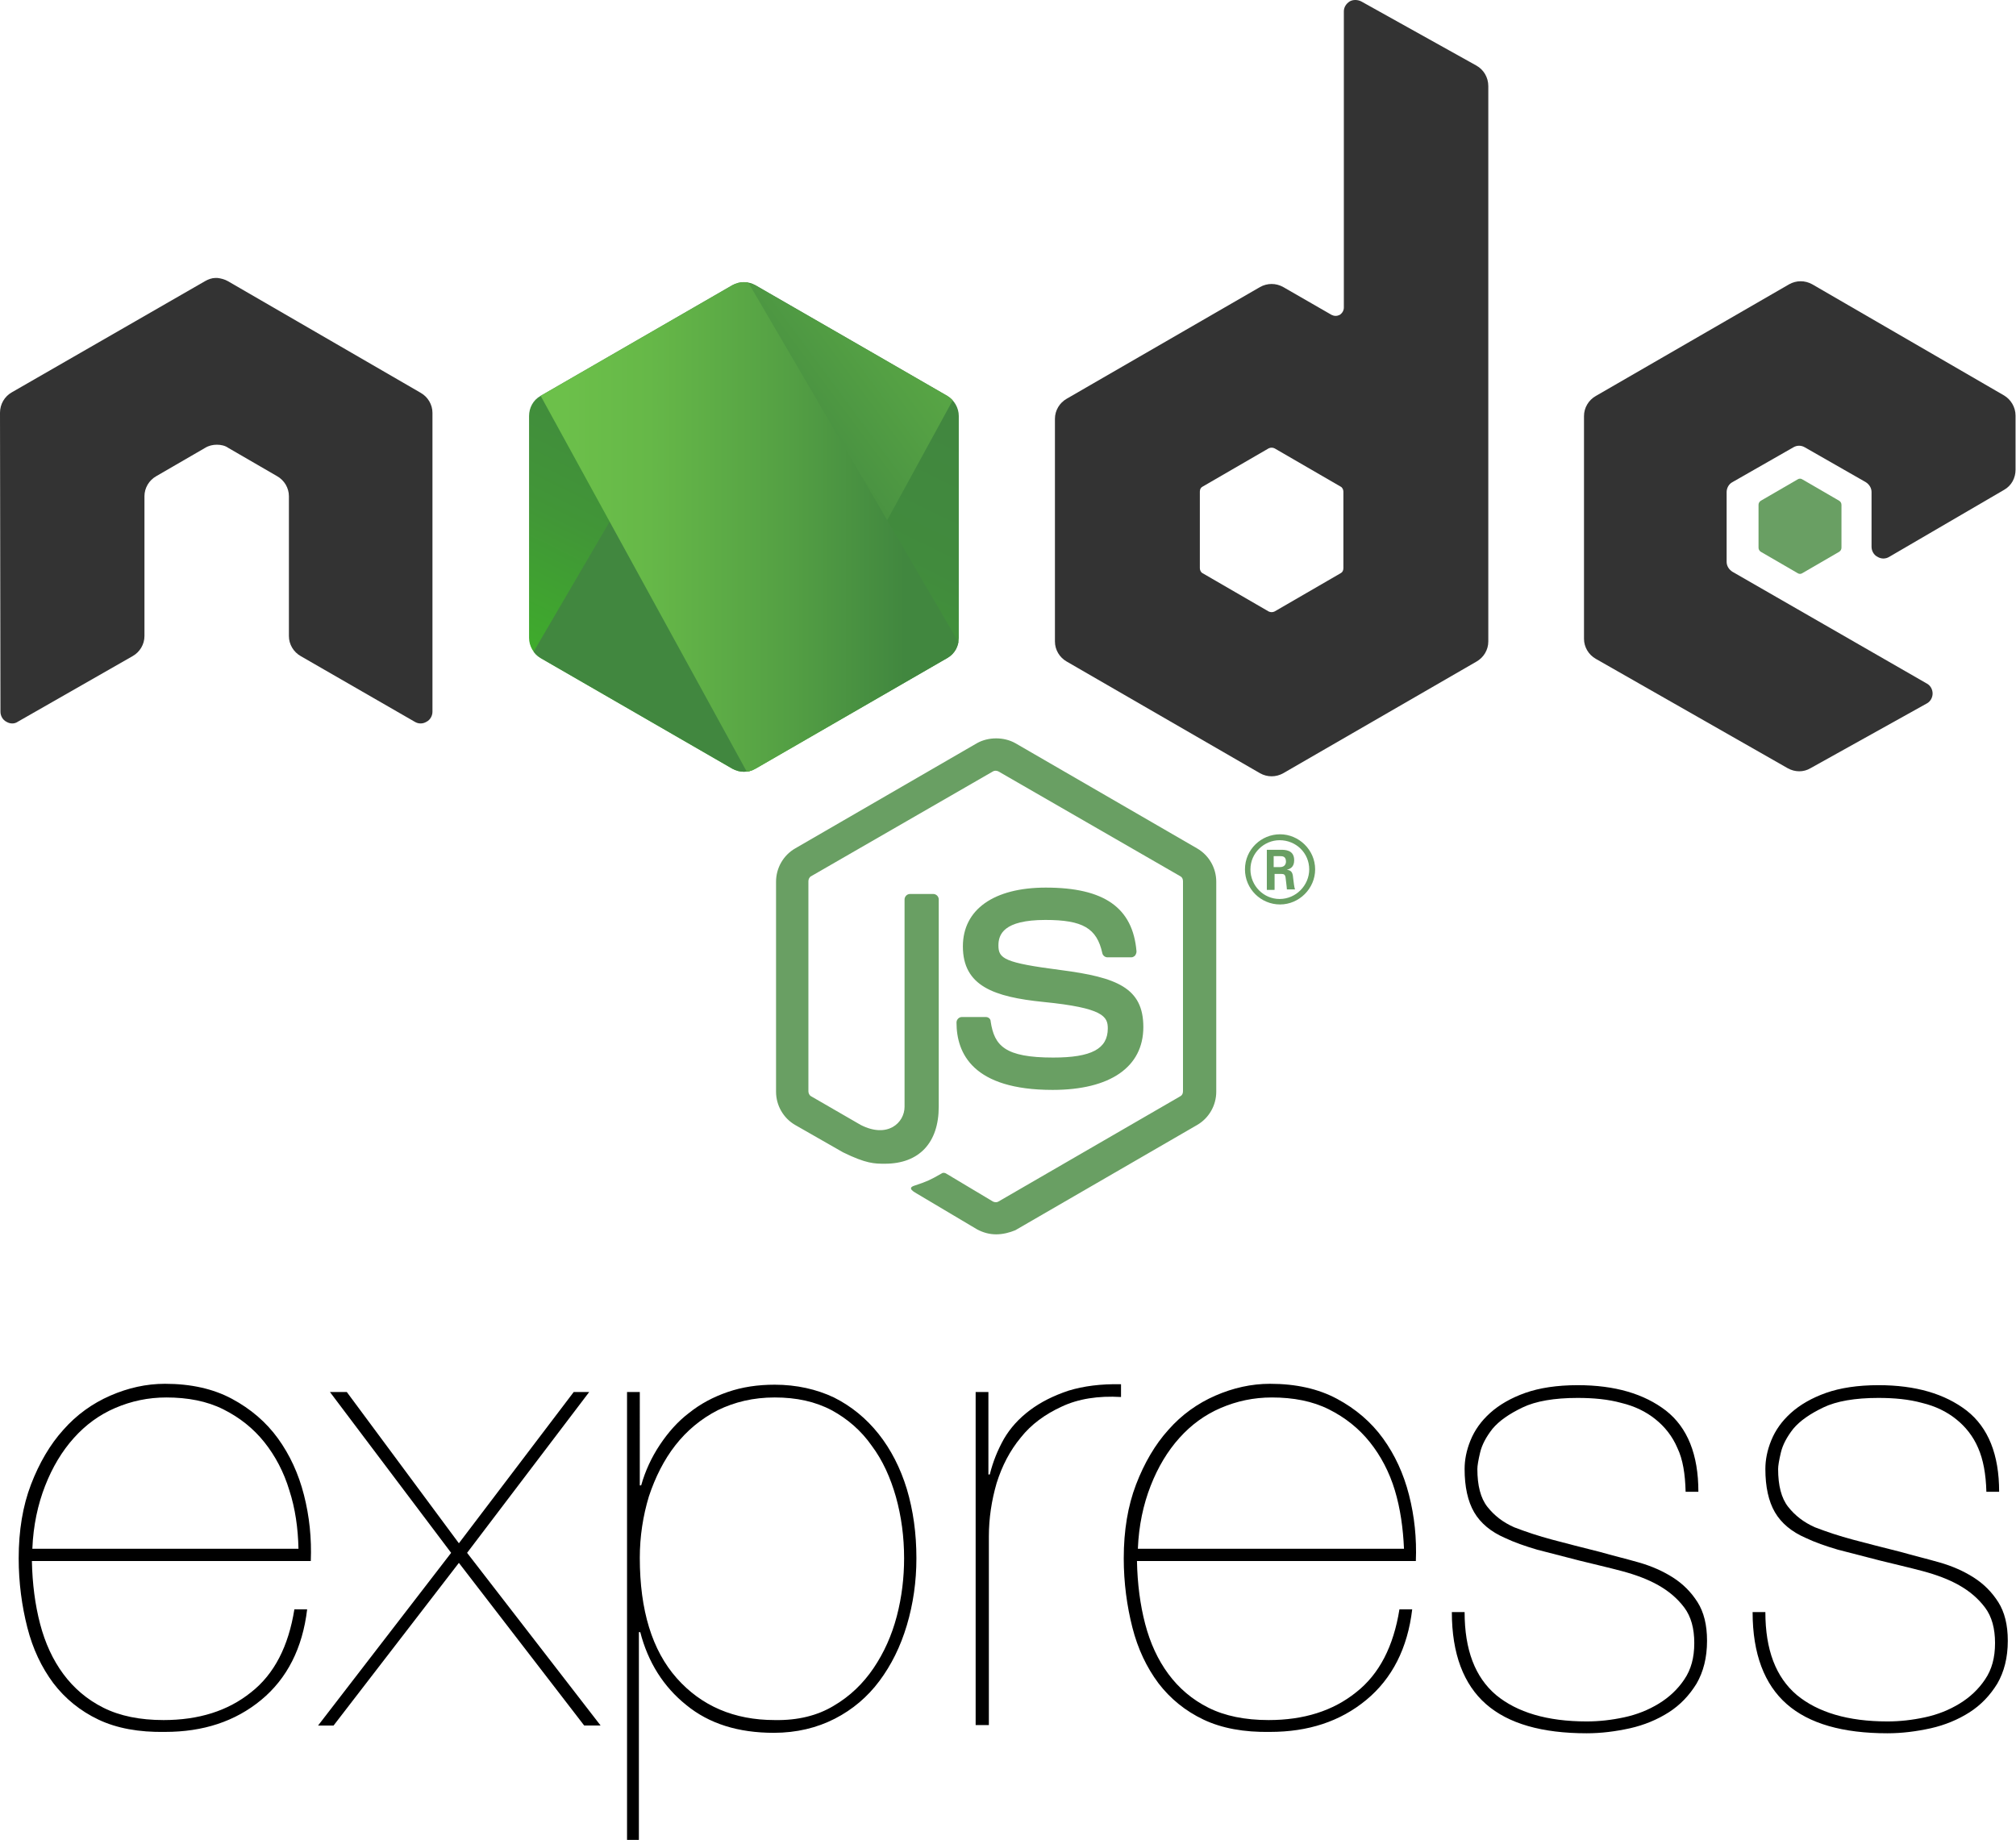 <?xml version="1.0" encoding="utf-8"?>
<!-- Generator: Adobe Illustrator 19.2.0, SVG Export Plug-In . SVG Version: 6.00 Build 0)  -->
<svg version="1.1" id="Layer_1" xmlns="http://www.w3.org/2000/svg" xmlns:xlink="http://www.w3.org/1999/xlink" x="0px" y="0px"
	 viewBox="0 0 442.4 403.8" style="enable-background:new 0 0 442.4 403.8;" xml:space="preserve">
<style type="text/css">
	.st0{fill:#699F63;}
	.st1{fill-rule:evenodd;clip-rule:evenodd;fill:#333333;}
	.st2{fill-rule:evenodd;clip-rule:evenodd;fill:#699F63;}
	.st3{clip-path:url(#XMLID_3_);}
	.st4{fill:none;}
	.st5{fill:url(#SVGID_1_);}
	.st6{fill:url(#SVGID_2_);}
	.st7{fill:url(#SVGID_3_);}
	.st8{fill:url(#SVGID_4_);}
	.st9{fill:url(#SVGID_5_);}
	.st10{fill:url(#SVGID_6_);}
</style>
<g>
	<path class="st0" d="M218.6,270.9c-1.5,0-2.9-0.4-4.2-1.1l-13.3-7.9c-2-1.1-1-1.5-0.4-1.7c2.7-0.9,3.2-1.1,6-2.7
		c0.3-0.2,0.7-0.1,1,0.1l10.2,6.1c0.4,0.2,0.9,0.2,1.2,0l39.9-23.1c0.4-0.2,0.6-0.6,0.6-1.1v-46.1c0-0.5-0.2-0.9-0.6-1.1l-39.9-23
		c-0.4-0.2-0.9-0.2-1.2,0l-39.9,23c-0.4,0.2-0.6,0.7-0.6,1.1v46.1c0,0.4,0.2,0.9,0.6,1.1l10.9,6.3c5.9,3,9.6-0.5,9.6-4v-45.5
		c0-0.6,0.5-1.2,1.2-1.2h5.1c0.6,0,1.2,0.5,1.2,1.2v45.5c0,7.9-4.3,12.5-11.8,12.5c-2.3,0-4.1,0-9.2-2.5l-10.5-6
		c-2.6-1.5-4.2-4.3-4.2-7.3v-46.1c0-3,1.6-5.8,4.2-7.3l39.9-23.1c2.5-1.4,5.9-1.4,8.4,0l39.9,23.1c2.6,1.5,4.2,4.3,4.2,7.3v46.1
		c0,3-1.6,5.8-4.2,7.3l-39.9,23.1C221.6,270.5,220.1,270.9,218.6,270.9z"/>
	<path class="st0" d="M231,239.2c-17.5,0-21.1-8-21.1-14.8c0-0.6,0.5-1.2,1.2-1.2h5.2c0.6,0,1.1,0.4,1.1,1c0.8,5.3,3.1,7.9,13.7,7.9
		c8.4,0,12-1.9,12-6.4c0-2.6-1-4.5-14.1-5.8c-10.9-1.1-17.7-3.5-17.7-12.2c0-8.1,6.8-12.9,18.2-12.9c12.8,0,19.1,4.4,19.9,14
		c0,0.3-0.1,0.6-0.3,0.9c-0.2,0.2-0.5,0.4-0.8,0.4H243c-0.5,0-1-0.4-1.1-0.9c-1.2-5.5-4.3-7.3-12.5-7.3c-9.2,0-10.3,3.2-10.3,5.6
		c0,2.9,1.3,3.8,13.7,5.4c12.3,1.6,18.1,3.9,18.1,12.5C250.9,234.2,243.6,239.2,231,239.2z"/>
</g>
<g>
	<path class="st0" d="M288.6,190.8c0,4.2-3.5,7.7-7.7,7.7c-4.2,0-7.7-3.4-7.7-7.7c0-4.4,3.6-7.7,7.7-7.7
		C285,183.1,288.6,186.5,288.6,190.8z M274.4,190.8c0,3.6,2.9,6.5,6.4,6.5c3.6,0,6.5-3,6.5-6.5c0-3.6-2.9-6.4-6.5-6.4
		C277.4,184.4,274.4,187.2,274.4,190.8z M278,186.5h3c1,0,3,0,3,2.3c0,1.6-1,1.9-1.6,2.1c1.2,0.1,1.3,0.9,1.4,2
		c0.1,0.7,0.2,1.9,0.4,2.3h-1.8c0-0.4-0.3-2.6-0.3-2.7c-0.1-0.5-0.3-0.7-0.9-0.7h-1.5v3.5H278V186.5z M279.6,190.3h1.3
		c1.1,0,1.3-0.8,1.3-1.2c0-1.2-0.8-1.2-1.3-1.2h-1.4V190.3z"/>
</g>
<path class="st1" d="M94.9,90.6c0-1.8-1-3.5-2.6-4.4L50,61.7c-0.7-0.4-1.5-0.6-2.3-0.7c-0.1,0-0.4,0-0.4,0c-0.8,0-1.6,0.3-2.3,0.7
	L2.6,86.1C1,87,0,88.7,0,90.6l0.1,65.6c0,0.9,0.5,1.8,1.3,2.2c0.8,0.5,1.8,0.5,2.5,0L29.1,144c1.6-0.9,2.6-2.6,2.6-4.4v-30.7
	c0-1.8,1-3.5,2.6-4.4l10.7-6.2c0.8-0.5,1.7-0.7,2.6-0.7c0.9,0,1.8,0.2,2.5,0.7l10.7,6.2c1.6,0.9,2.6,2.6,2.6,4.4v30.7
	c0,1.8,1,3.5,2.6,4.4L91,158.4c0.8,0.5,1.8,0.5,2.6,0c0.8-0.4,1.3-1.3,1.3-2.2L94.9,90.6z"/>
<path class="st1" d="M298.7,0.3c-0.8-0.4-1.8-0.4-2.5,0c-0.8,0.5-1.3,1.3-1.3,2.2v65c0,0.6-0.3,1.2-0.9,1.6c-0.6,0.3-1.2,0.3-1.8,0
	L281.6,63c-1.6-0.9-3.5-0.9-5.1,0l-42.4,24.5c-1.6,0.9-2.6,2.6-2.6,4.4v48.9c0,1.8,1,3.5,2.6,4.4l42.4,24.5c1.6,0.9,3.5,0.9,5.1,0
	l42.4-24.5c1.6-0.9,2.6-2.6,2.6-4.4V18.9c0-1.9-1-3.6-2.6-4.5L298.7,0.3z M294.8,124.7c0,0.5-0.2,0.9-0.6,1.1l-14.5,8.4
	c-0.4,0.2-0.9,0.2-1.3,0l-14.5-8.4c-0.4-0.2-0.6-0.7-0.6-1.1v-16.8c0-0.5,0.2-0.9,0.6-1.1l14.5-8.4c0.4-0.2,0.9-0.2,1.3,0l14.5,8.4
	c0.4,0.2,0.6,0.7,0.6,1.1V124.7z"/>
<g>
	<path class="st1" d="M439.8,107.5c1.6-0.9,2.5-2.6,2.5-4.4V91.2c0-1.8-1-3.5-2.5-4.4l-42.1-24.4c-1.6-0.9-3.5-0.9-5.1,0l-42.4,24.5
		c-1.6,0.9-2.6,2.6-2.6,4.4v48.9c0,1.8,1,3.5,2.6,4.4l42.1,24c1.6,0.9,3.5,0.9,5,0l25.5-14.2c0.8-0.4,1.3-1.3,1.3-2.2
		c0-0.9-0.5-1.8-1.3-2.2l-42.6-24.5c-0.8-0.5-1.3-1.3-1.3-2.2V108c0-0.9,0.5-1.8,1.3-2.2l13.3-7.6c0.8-0.5,1.8-0.5,2.6,0l13.3,7.6
		c0.8,0.5,1.3,1.3,1.3,2.2V120c0,0.9,0.5,1.8,1.3,2.2c0.8,0.5,1.8,0.5,2.6,0L439.8,107.5z"/>
	<path class="st2" d="M394.5,105.2c0.3-0.2,0.7-0.2,1,0l8.1,4.7c0.3,0.2,0.5,0.5,0.5,0.9v9.4c0,0.4-0.2,0.7-0.5,0.9l-8.1,4.7
		c-0.3,0.2-0.7,0.2-1,0l-8.1-4.7c-0.3-0.2-0.5-0.5-0.5-0.9v-9.4c0-0.4,0.2-0.7,0.5-0.9L394.5,105.2z"/>
</g>
<g>
	<defs>
		<path id="XMLID_143_" d="M165.8,62.6c-1.6-0.9-3.5-0.9-5.1,0l-42.1,24.3c-1.6,0.9-2.5,2.6-2.5,4.4V140c0,1.8,1,3.5,2.5,4.4
			l42.1,24.3c1.6,0.9,3.5,0.9,5.1,0l42.1-24.3c1.6-0.9,2.5-2.6,2.5-4.4V91.3c0-1.8-1-3.5-2.5-4.4L165.8,62.6z"/>
	</defs>
	<linearGradient id="XMLID_2_" gradientUnits="userSpaceOnUse" x1="180.396" y1="80.698" x2="142.331" y2="158.35">
		<stop  offset="0" style="stop-color:#41873F"/>
		<stop  offset="0.329" style="stop-color:#418B3D"/>
		<stop  offset="0.635" style="stop-color:#419637"/>
		<stop  offset="0.932" style="stop-color:#3FA92D"/>
		<stop  offset="1" style="stop-color:#3FAE2A"/>
	</linearGradient>
	<use xlink:href="#XMLID_143_"  style="overflow:visible;fill-rule:evenodd;clip-rule:evenodd;fill:url(#XMLID_2_);"/>
	<clipPath id="XMLID_3_">
		<use xlink:href="#XMLID_143_"  style="overflow:visible;"/>
	</clipPath>
	<g class="st3">
		<path class="st4" d="M160.6,62.6l-42.1,24.3c-1.6,0.9-2.6,2.6-2.6,4.4V140c0,1.2,0.4,2.3,1.2,3.2l47.4-81.2
			C163.2,61.7,161.8,61.9,160.6,62.6z"/>
		<path class="st4" d="M164.7,169.2c0.4-0.1,0.8-0.3,1.2-0.5l42.3-24.3c1.6-0.9,2.8-2.6,2.8-4.4V91.3c0-1.3-0.8-2.6-1.7-3.5
			L164.7,169.2z"/>
		<linearGradient id="SVGID_1_" gradientUnits="userSpaceOnUse" x1="156.852" y1="121.337" x2="263.659" y2="42.422">
			<stop  offset="0.138" style="stop-color:#41873F"/>
			<stop  offset="0.403" style="stop-color:#54A044"/>
			<stop  offset="0.714" style="stop-color:#66B848"/>
			<stop  offset="0.908" style="stop-color:#6CC04A"/>
		</linearGradient>
		<path class="st5" d="M208,86.9l-42.3-24.3c-0.4-0.2-0.9-0.4-1.3-0.5L117,143.2c0.4,0.5,0.9,0.9,1.4,1.2l42.3,24.3
			c1.2,0.7,2.6,0.9,3.9,0.5l44.5-81.4C208.8,87.4,208.4,87.1,208,86.9z"/>
	</g>
	<g class="st3">
		<path class="st4" d="M211,140V91.3c0-1.8-1.3-3.5-2.8-4.4l-42.3-24.3c-0.5-0.3-1-0.5-1.6-0.6l46.5,79.1
			C210.8,140.8,211,140.4,211,140z"/>
		<path class="st4" d="M118.6,86.9c-1.6,0.9-2.6,2.6-2.6,4.4V140c0,1.8,1,3.5,2.6,4.4l42.2,24.3c1,0.6,2.1,0.8,3.2,0.6l-45.3-82.6
			L118.6,86.9z"/>
		<linearGradient id="SVGID_2_" gradientUnits="userSpaceOnUse" x1="114.556" y1="53.817" x2="211.974" y2="53.817">
			<stop  offset="9.191646e-02" style="stop-color:#6CC04A"/>
			<stop  offset="0.286" style="stop-color:#66B848"/>
			<stop  offset="0.597" style="stop-color:#54A044"/>
			<stop  offset="0.862" style="stop-color:#41873F"/>
		</linearGradient>
		<polygon class="st6" points="159.3,53.7 158.7,54 159.5,54 		"/>
		<linearGradient id="SVGID_3_" gradientUnits="userSpaceOnUse" x1="114.556" y1="115.635" x2="211.974" y2="115.635">
			<stop  offset="9.191646e-02" style="stop-color:#6CC04A"/>
			<stop  offset="0.286" style="stop-color:#66B848"/>
			<stop  offset="0.597" style="stop-color:#54A044"/>
			<stop  offset="0.862" style="stop-color:#41873F"/>
		</linearGradient>
		<path class="st7" d="M208,144.4c1.2-0.7,2.1-1.9,2.5-3.2L164.2,62c-1.2-0.2-2.5-0.1-3.6,0.6l-42,24.2l45.3,82.6
			c0.6-0.1,1.3-0.3,1.9-0.6L208,144.4z"/>
		<linearGradient id="SVGID_4_" gradientUnits="userSpaceOnUse" x1="114.556" y1="143.445" x2="211.974" y2="143.445">
			<stop  offset="9.191646e-02" style="stop-color:#6CC04A"/>
			<stop  offset="0.286" style="stop-color:#66B848"/>
			<stop  offset="0.597" style="stop-color:#54A044"/>
			<stop  offset="0.862" style="stop-color:#41873F"/>
		</linearGradient>
		<polygon class="st8" points="212,143.6 211.7,143.1 211.7,143.8 		"/>
		<linearGradient id="SVGID_5_" gradientUnits="userSpaceOnUse" x1="114.239" y1="156.015" x2="212.281" y2="156.015">
			<stop  offset="9.191646e-02" style="stop-color:#6CC04A"/>
			<stop  offset="0.286" style="stop-color:#66B848"/>
			<stop  offset="0.597" style="stop-color:#54A044"/>
			<stop  offset="0.862" style="stop-color:#41873F"/>
		</linearGradient>
		<path class="st9" d="M208,144.4l-42.2,24.3c-0.6,0.3-1.2,0.5-1.9,0.6l1,1.5l47-27.1v-0.6l-1.3-2
			C210.3,142.5,209.3,143.7,208,144.4z"/>
		<linearGradient id="SVGID_6_" gradientUnits="userSpaceOnUse" x1="226.319" y1="78.395" x2="166.238" y2="200.96">
			<stop  offset="0" style="stop-color:#41873F"/>
			<stop  offset="0.329" style="stop-color:#418B3D"/>
			<stop  offset="0.635" style="stop-color:#419637"/>
			<stop  offset="0.932" style="stop-color:#3FA92D"/>
			<stop  offset="1" style="stop-color:#3FAE2A"/>
		</linearGradient>
		<path class="st10" d="M208,144.4l-42.2,24.3c-0.6,0.3-1.2,0.5-1.9,0.6l1,1.5l47-27.1v-0.6l-1.3-2
			C210.3,142.5,209.3,143.7,208,144.4z"/>
	</g>
</g>
<g>
	<path d="M8.8,356.4c1.1,4.2,2.8,7.9,5.1,11c2.3,3.1,5.2,5.6,8.8,7.4c3.6,1.8,8,2.7,13.2,2.7c7.7,0,14.1-2,19.2-6.1
		c5.1-4,8.2-10.1,9.5-18.2h2.8c-1,8.5-4.4,15.2-10.1,19.9s-12.7,7-21.1,7c-5.7,0.1-10.6-0.8-14.6-2.7c-4-1.9-7.3-4.6-9.9-8
		c-2.6-3.5-4.5-7.5-5.7-12.2c-1.2-4.7-1.9-9.8-1.9-15.2c0-6.1,0.9-11.5,2.7-16.2c1.8-4.7,4.2-8.8,7.1-12c2.9-3.3,6.4-5.8,10.3-7.5
		c3.9-1.7,7.9-2.6,12-2.6c5.7,0,10.6,1.1,14.7,3.3c4.1,2.2,7.5,5.1,10.1,8.7c2.6,3.6,4.5,7.7,5.7,12.4c1.2,4.7,1.7,9.5,1.5,14.5H7
		C7.1,347.6,7.7,352.2,8.8,356.4z M63.5,327.1c-1.2-4-3.1-7.6-5.5-10.6c-2.4-3-5.4-5.4-9-7.2c-3.6-1.8-7.8-2.6-12.5-2.6
		c-4,0-7.7,0.8-11.2,2.3c-3.5,1.5-6.5,3.7-9.1,6.6c-2.6,2.9-4.7,6.4-6.3,10.5c-1.6,4.1-2.6,8.7-2.8,13.8h58.4
		C65.4,335.4,64.8,331.1,63.5,327.1z"/>
	<path d="M129.3,305.5l-26.8,35.3l29.3,37.9h-3.6L100.7,343l-27.5,35.7h-3.4L99,340.8l-26.6-35.3h3.7l24.6,33.2l25.2-33.2H129.3z"/>
	<path d="M137.6,403.8v-98.3h2.8V326h0.3c0.9-3.2,2.3-6.2,4.1-8.9c1.8-2.7,3.9-5.1,6.4-7c2.5-2,5.3-3.5,8.5-4.6
		c3.2-1.1,6.6-1.6,10.3-1.6c4.8,0,9.2,1,13,2.8c3.8,1.9,7.1,4.6,9.8,8s4.8,7.5,6.2,12.1c1.4,4.7,2.1,9.7,2.1,15.2
		c0,5.1-0.7,10-2.1,14.7c-1.4,4.7-3.4,8.7-6,12.2c-2.6,3.5-5.9,6.3-9.8,8.3c-3.9,2-8.4,3.1-13.4,3.1c-7.8,0-14.2-2-19.2-6.1
		c-5-4-8.4-9.4-10.1-16h-0.3v45.6H137.6z M182.9,374.4c3.6-2.1,6.5-4.9,8.8-8.3c2.3-3.4,4-7.2,5.1-11.4c1.1-4.2,1.6-8.5,1.6-12.7
		c0-4.7-0.6-9.2-1.8-13.5c-1.2-4.2-2.9-8-5.3-11.2c-2.3-3.3-5.3-5.9-8.8-7.8c-3.6-1.9-7.7-2.8-12.5-2.8c-4.7,0-8.8,1-12.5,2.8
		c-3.7,1.9-6.8,4.5-9.3,7.7c-2.5,3.2-4.4,7-5.8,11.2c-1.3,4.3-2,8.8-2,13.5c0,11.5,2.7,20.3,8.1,26.4c5.4,6.1,12.6,9.2,21.5,9.2
		C175.1,377.6,179.4,376.5,182.9,374.4z"/>
	<path d="M214.1,378.7v-73.2h2.8v18.1h0.3c0.7-2.8,1.7-5.3,3.1-7.8c1.4-2.4,3.3-4.5,5.7-6.3c2.4-1.8,5.2-3.2,8.5-4.3
		c3.3-1,7.1-1.5,11.5-1.4v2.8c-5-0.3-9.4,0.4-13,2.1c-3.7,1.7-6.7,3.9-9,6.8c-2.4,2.9-4.1,6.2-5.3,10c-1.1,3.8-1.7,7.7-1.7,11.7
		v41.4H214.1z"/>
	<path d="M251.3,356.4c1.1,4.2,2.8,7.9,5.1,11s5.2,5.6,8.8,7.4c3.6,1.8,8,2.7,13.2,2.7c7.7,0,14.1-2,19.2-6.1
		c5.1-4,8.2-10.1,9.5-18.2h2.8c-1,8.5-4.4,15.2-10.1,19.9c-5.7,4.7-12.7,7-21.1,7c-5.7,0.1-10.6-0.8-14.6-2.7c-4-1.9-7.3-4.6-9.9-8
		c-2.6-3.5-4.5-7.5-5.7-12.2c-1.2-4.7-1.9-9.8-1.9-15.2c0-6.1,0.9-11.5,2.7-16.2c1.8-4.7,4.2-8.8,7.1-12c2.9-3.3,6.4-5.8,10.3-7.5
		c3.9-1.7,7.9-2.6,12-2.6c5.7,0,10.6,1.1,14.7,3.3c4.1,2.2,7.5,5.1,10.1,8.7c2.6,3.6,4.5,7.7,5.7,12.4c1.2,4.7,1.7,9.5,1.5,14.5
		h-61.2C249.6,347.6,250.2,352.2,251.3,356.4z M306.1,327.1c-1.2-4-3.1-7.6-5.5-10.6c-2.4-3-5.4-5.4-9-7.2
		c-3.6-1.8-7.8-2.6-12.5-2.6c-4,0-7.7,0.8-11.2,2.3c-3.5,1.5-6.5,3.7-9.1,6.6c-2.6,2.9-4.7,6.4-6.3,10.5c-1.6,4.1-2.6,8.7-2.8,13.8
		h58.4C307.9,335.4,307.3,331.1,306.1,327.1z"/>
	<path d="M368.1,317.8c-1.1-2.6-2.8-4.7-4.8-6.3c-2.1-1.7-4.6-2.9-7.5-3.6c-2.9-0.8-6.1-1.1-9.6-1.1c-5.1,0-9.2,0.7-12.1,2.1
		c-2.9,1.4-5.1,2.9-6.6,4.7c-1.4,1.8-2.3,3.5-2.7,5.2c-0.4,1.7-0.6,2.9-0.6,3.6c0,3.6,0.7,6.4,2.2,8.3c1.5,1.9,3.4,3.4,5.9,4.5
		c2.6,1,5.3,1.9,8.3,2.7c3,0.8,6.5,1.7,10.5,2.7c2.8,0.8,5.7,1.5,8.5,2.3c2.8,0.8,5.3,1.9,7.5,3.3c2.2,1.4,4,3.2,5.4,5.4
		c1.4,2.2,2.1,5,2.1,8.5c0,3.7-0.8,6.8-2.3,9.4c-1.6,2.6-3.6,4.7-6.1,6.3c-2.5,1.6-5.4,2.8-8.5,3.5c-3.2,0.7-6.3,1.1-9.5,1.1
		c-9.8,0-17.2-2.1-22.1-6.4s-7.5-11-7.5-20.2h2.8c0,8.3,2.3,14.3,6.9,18.2c4.6,3.8,11.2,5.8,19.9,5.8c2.7,0,5.4-0.3,8.2-0.9
		c2.8-0.6,5.3-1.6,7.6-3c2.3-1.4,4.2-3.2,5.6-5.3c1.5-2.2,2.2-4.8,2.2-8c0-3.2-0.7-5.8-2.2-7.8c-1.5-2-3.4-3.6-5.7-4.9
		c-2.3-1.3-5-2.3-8-3.1c-3-0.8-6.1-1.5-9.3-2.3c-3.5-0.9-6.6-1.7-9.3-2.4c-2.7-0.8-5-1.6-7.1-2.6c-3-1.3-5.3-3.2-6.7-5.6
		c-1.4-2.4-2.1-5.6-2.1-9.5c0-2,0.4-4.1,1.3-6.3c0.9-2.2,2.3-4.2,4.3-6c2-1.8,4.6-3.3,7.7-4.4c3.1-1.1,7-1.7,11.5-1.7
		c8.2,0,14.6,1.9,19.4,5.6c4.7,3.7,7.1,9.6,7.1,17.8h-2.8C369.8,323.5,369.3,320.3,368.1,317.8z"/>
	<path d="M434.1,317.8c-1.1-2.6-2.8-4.7-4.8-6.3c-2.1-1.7-4.6-2.9-7.5-3.6c-2.9-0.8-6.1-1.1-9.6-1.1c-5.1,0-9.2,0.7-12.1,2.1
		c-2.9,1.4-5.1,2.9-6.6,4.7c-1.4,1.8-2.3,3.5-2.7,5.2c-0.4,1.7-0.6,2.9-0.6,3.6c0,3.6,0.7,6.4,2.2,8.3c1.5,1.9,3.4,3.4,5.9,4.5
		c2.6,1,5.3,1.9,8.3,2.7c3,0.8,6.5,1.7,10.5,2.7c2.8,0.8,5.7,1.5,8.5,2.3c2.8,0.8,5.3,1.9,7.5,3.3c2.2,1.4,4,3.2,5.4,5.4
		c1.4,2.2,2.1,5,2.1,8.5c0,3.7-0.8,6.8-2.3,9.4c-1.6,2.6-3.6,4.7-6.1,6.3c-2.5,1.6-5.4,2.8-8.5,3.5c-3.2,0.7-6.3,1.1-9.5,1.1
		c-9.8,0-17.2-2.1-22.1-6.4s-7.5-11-7.5-20.2h2.8c0,8.3,2.3,14.3,6.9,18.2c4.6,3.8,11.2,5.8,19.9,5.8c2.7,0,5.4-0.3,8.2-0.9
		c2.8-0.6,5.3-1.6,7.6-3c2.3-1.4,4.2-3.2,5.6-5.3c1.5-2.2,2.2-4.8,2.2-8c0-3.2-0.7-5.8-2.2-7.8c-1.5-2-3.4-3.6-5.7-4.9
		c-2.3-1.3-5-2.3-8-3.1c-3-0.8-6.1-1.5-9.3-2.3c-3.5-0.9-6.6-1.7-9.3-2.4c-2.7-0.8-5-1.6-7.1-2.6c-3-1.3-5.3-3.2-6.7-5.6
		c-1.4-2.4-2.1-5.6-2.1-9.5c0-2,0.4-4.1,1.3-6.3c0.9-2.2,2.3-4.2,4.3-6c2-1.8,4.6-3.3,7.7-4.4c3.1-1.1,7-1.7,11.5-1.7
		c8.2,0,14.6,1.9,19.4,5.6c4.7,3.7,7.1,9.6,7.1,17.8h-2.8C435.8,323.5,435.2,320.3,434.1,317.8z"/>
</g>
</svg>
